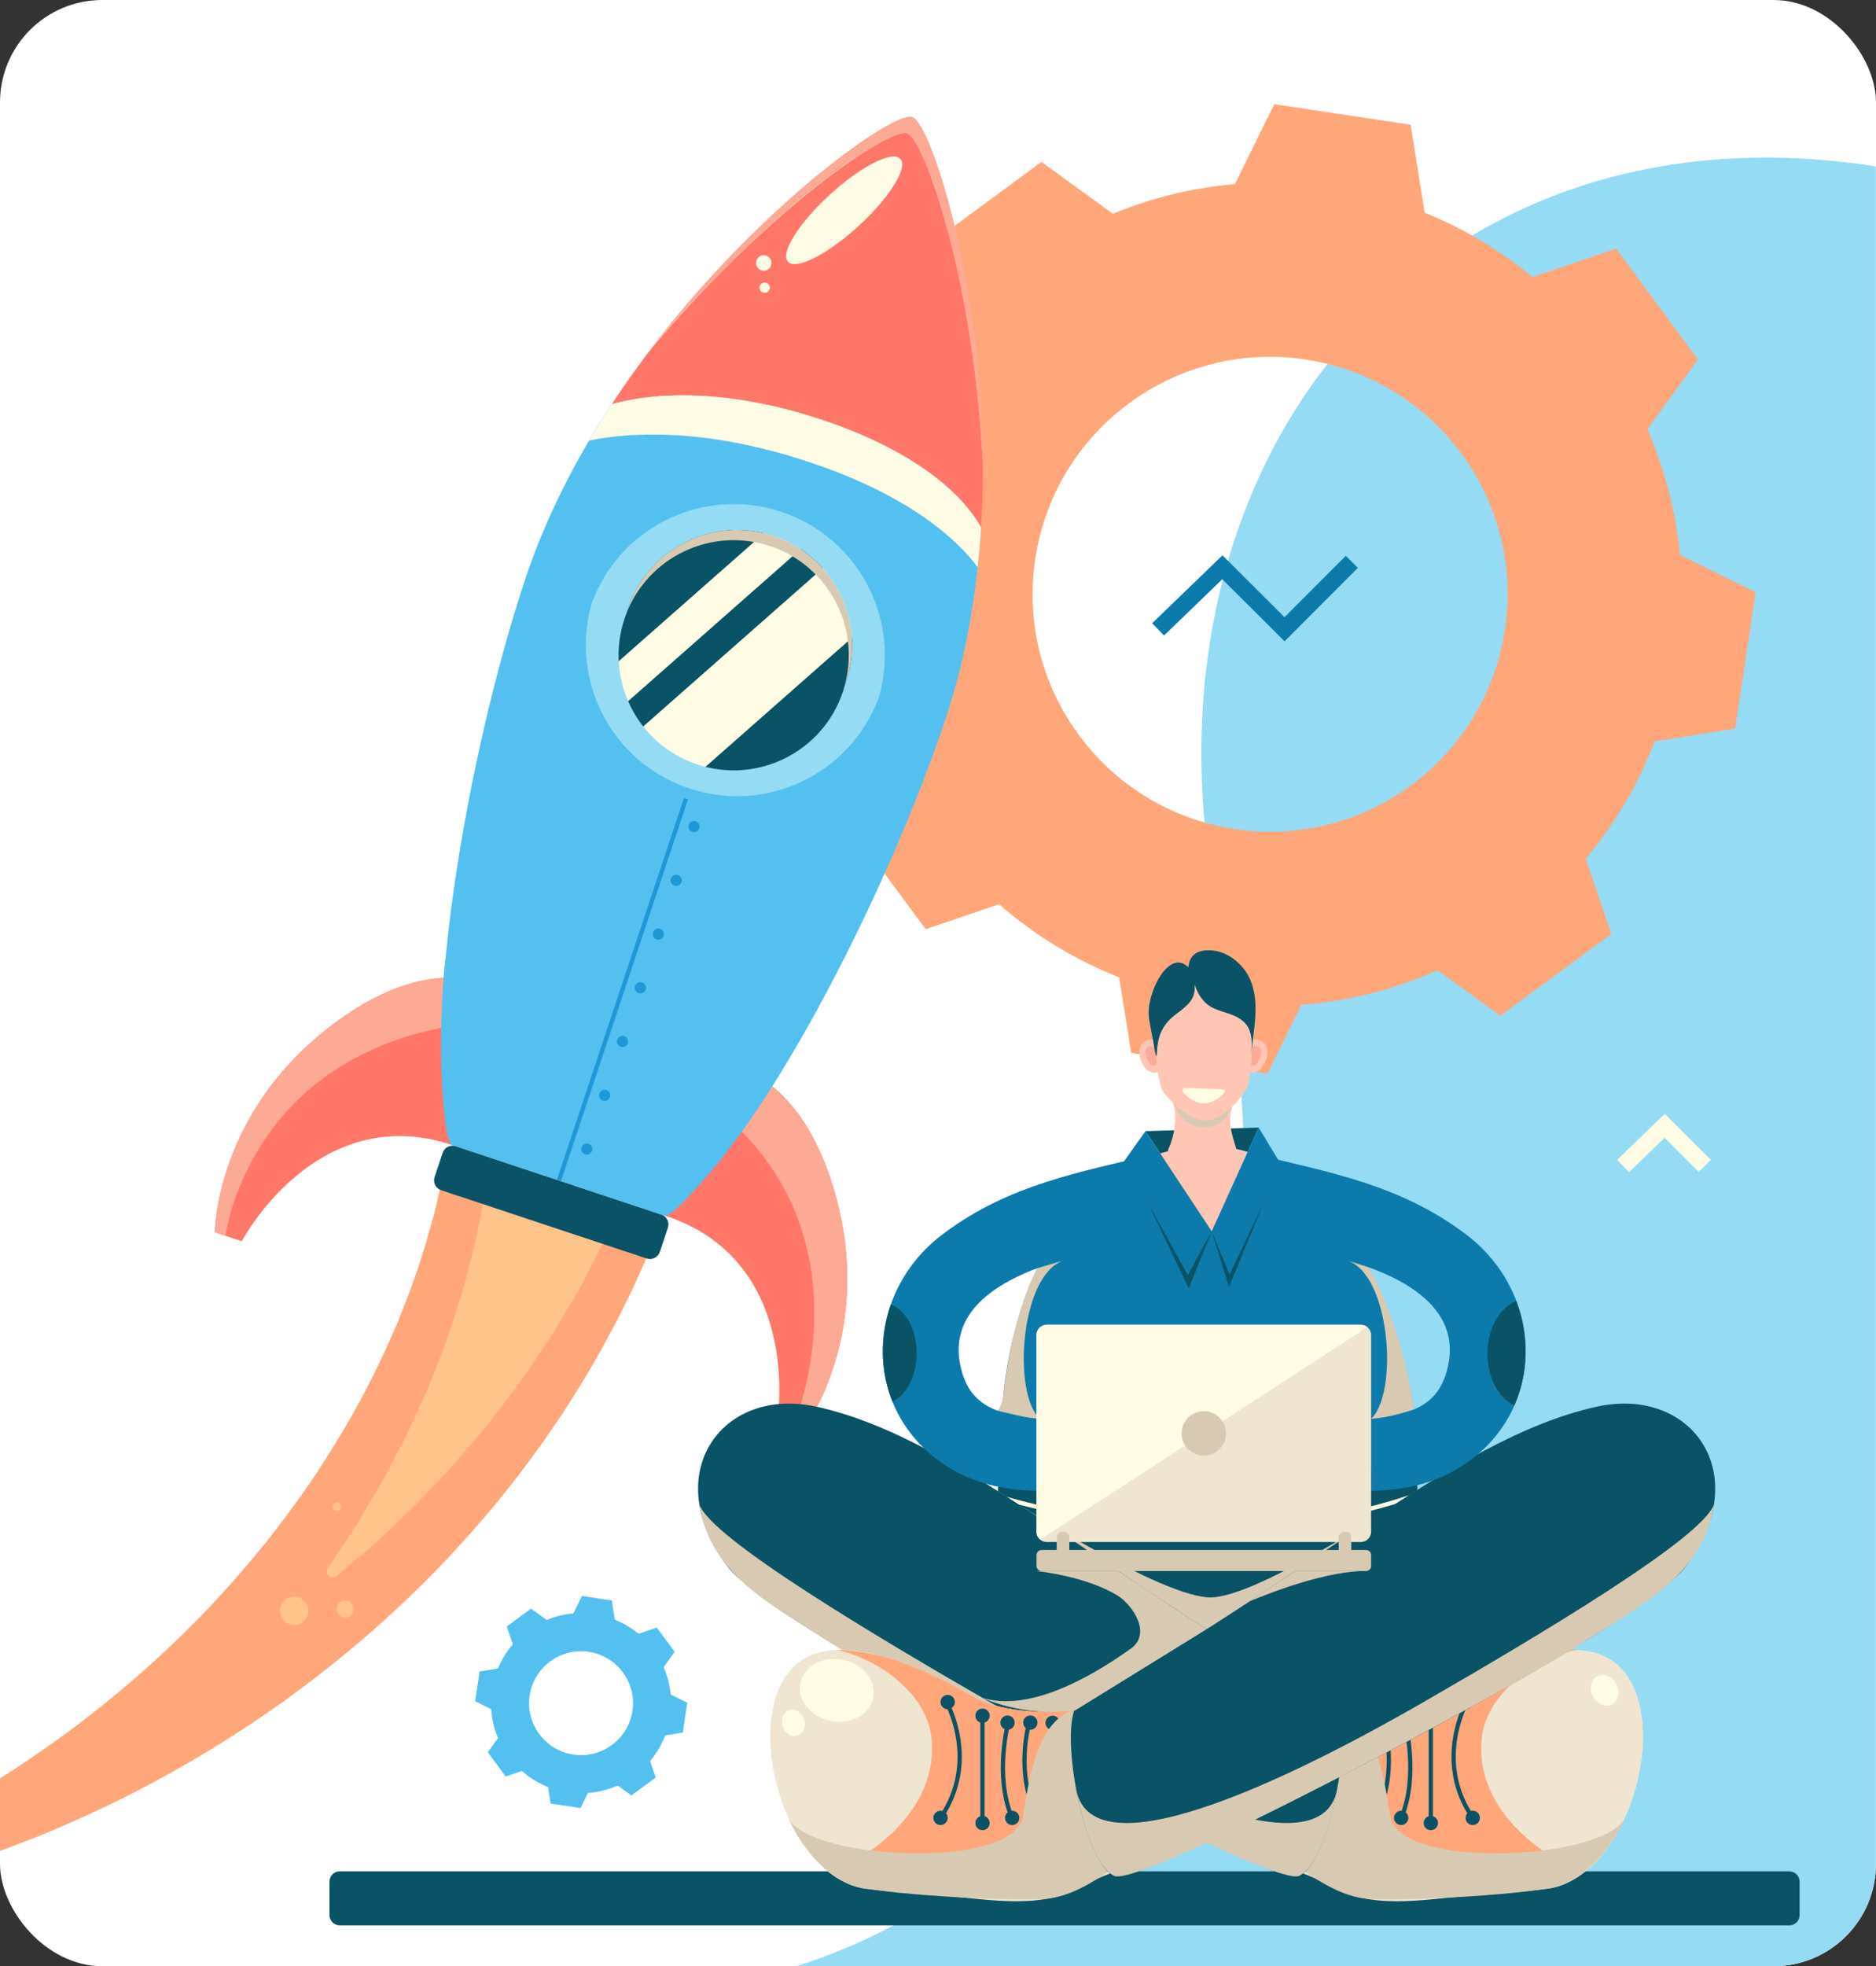 <svg width="440" height="461" viewBox="0 0 440 461" fill="none" xmlns="http://www.w3.org/2000/svg">
    <rect x="0" y="0" width="440" height="461" fill="#333333" stroke="none"/>
    <g clip-path="url(#clip0_106_3266)">
        <rect width="440" height="461" rx="24" fill="white"/>
        <mask id="mask0_106_3266" style="mask-type:luminance" maskUnits="userSpaceOnUse" x="121" y="-22" width="320" height="489">
            <path d="M440.62 466.392V-21.564H121.442V466.392" fill="white"/>
        </mask>
        <g mask="url(#mask0_106_3266)">
            <path d="M479.023 49.322C350.528 2.012 261.571 97.645 285.743 214.38C291.783 245.767 292.991 278.349 291.783 310.943C288.751 392.971 231.262 467.708 142.595 467.708C99.699 467.708 226.551 510.14 249.503 512.555C312.319 517.383 373.927 531.869 436.743 536.698C501.975 541.527 510.431 485.996 514.055 431.673C518.887 339.927 514.055 246.974 512.847 155.228V92.455" fill="#95DBF4"/>
        </g>
        <path d="M312.282 43.914C259.541 35.97 210.351 72.246 202.402 124.952C194.454 177.658 230.754 226.814 283.496 234.757C336.237 242.701 385.427 206.425 393.375 153.719C401.324 101.026 365.023 51.857 312.282 43.914ZM289.584 194.377C259.166 189.79 238.22 161.433 242.81 131.036C247.4 100.639 275.776 79.707 306.194 84.294C336.611 88.881 357.558 117.238 352.968 147.635C348.377 178.032 320.001 198.964 289.584 194.377Z" fill="#FFA77B"/>
        <path d="M336.551 65.015L282.867 56.927L298.873 24.43L330.849 29.246L336.551 65.015Z" fill="#FFA77B"/>
        <path d="M259.613 211.109L313.285 219.197L297.291 251.694L265.315 246.877L259.613 211.109Z" fill="#FFA77B"/>
        <path d="M273.602 59.233L229.921 91.44L218.228 57.156L244.26 37.962L273.602 59.233Z" fill="#FFA77B"/>
        <path d="M322.562 216.903L366.244 184.683L377.925 218.979L351.905 238.162L322.562 216.903Z" fill="#FFA77B"/>
        <path d="M224.992 99.625L216.887 153.26L184.367 137.277L189.187 105.311L224.992 99.625Z" fill="#FFA77B"/>
        <path d="M371.172 176.511L379.265 122.863L411.785 138.858L406.965 170.813L371.172 176.511Z" fill="#FFA77B"/>
        <path d="M219.194 162.531L251.424 206.183L217.116 217.856L197.909 191.854L219.194 162.531Z" fill="#FFA77B"/>
        <path d="M376.971 113.605L344.729 69.953L379.049 58.279L398.244 84.282L376.971 113.605Z" fill="#FFA77B"/>
        <path d="M139.43 378.448C127.893 376.71 117.13 384.653 115.391 396.182C113.651 407.711 121.588 418.467 133.136 420.205C144.672 421.943 155.436 414.012 157.175 402.471C158.915 390.943 150.978 380.187 139.43 378.448ZM134.465 411.368C127.809 410.366 123.23 404.161 124.233 397.51C125.236 390.858 131.445 386.283 138.101 387.285C144.757 388.287 149.335 394.492 148.333 401.143C147.33 407.795 141.121 412.37 134.465 411.368Z" fill="#54C0EF"/>
        <path d="M144.733 383.072L132.991 381.297L136.494 374.187L143.489 375.249L144.733 383.072Z" fill="#54C0EF"/>
        <path d="M127.905 415.038L139.647 416.801L136.144 423.911L129.15 422.861L127.905 415.038Z" fill="#54C0EF"/>
        <path d="M130.962 381.804L121.406 388.854L118.857 381.346L124.547 377.157L130.962 381.804Z" fill="#54C0EF"/>
        <path d="M141.677 416.293L151.232 409.256L153.793 416.752L148.091 420.953L141.677 416.293Z" fill="#54C0EF"/>
        <path d="M120.331 390.641L118.556 402.375L111.44 398.874L112.503 391.884L120.331 390.641Z" fill="#54C0EF"/>
        <path d="M152.307 407.457L154.082 395.723L161.198 399.224L160.147 406.214L152.307 407.457Z" fill="#54C0EF"/>
        <path d="M119.063 404.403L126.118 413.952L118.604 416.511L114.412 410.825L119.063 404.403Z" fill="#54C0EF"/>
        <path d="M153.576 393.695L146.533 384.146L154.035 381.599L158.239 387.285L153.576 393.695Z" fill="#54C0EF"/>
        <path d="M419.661 438.747H79.693C78.359 438.747 77.277 439.828 77.277 441.161V449.008C77.277 450.342 78.359 451.422 79.693 451.422H419.661C420.995 451.422 422.077 450.342 422.077 449.008V441.161C422.077 439.828 420.995 438.747 419.661 438.747Z" fill="#0A5265"/>
        <path d="M271.621 147.563L286.697 133.004L301.277 147.538L317.054 131.736" stroke="#0C7AAA" stroke-width="4" stroke-miterlimit="10"/>
        <path d="M380.691 273.375L390.44 263.959L399.85 273.351" stroke="#FEFCE4" stroke-width="4" stroke-miterlimit="10"/>
        <path d="M-53.525 442.586C-53.525 442.586 -52.594 442.248 -50.855 441.632C-49.127 440.993 -46.506 440.135 -43.377 438.856C-41.795 438.216 -40.055 437.576 -38.171 436.767C-36.286 435.959 -34.245 435.077 -32.07 434.148C-29.932 433.146 -27.649 432.084 -25.245 430.973C-22.878 429.778 -20.401 428.534 -17.804 427.231C-12.694 424.49 -7.21 421.472 -1.617 417.96C4.013 414.531 9.738 410.584 15.513 406.395C21.275 402.17 26.989 397.522 32.618 392.669C38.199 387.744 43.623 382.529 48.817 377.145C53.951 371.7 58.832 366.075 63.374 360.377C67.843 354.631 72.023 348.86 75.744 343.102C79.416 337.32 82.81 331.682 85.637 326.165C87.123 323.449 88.379 320.709 89.66 318.113C90.904 315.506 91.979 312.91 93.078 310.484C94.057 307.997 95.035 305.643 95.893 303.374C96.702 301.104 97.463 298.943 98.176 296.915C98.816 294.875 99.42 292.968 99.976 291.193C100.508 289.431 100.918 287.777 101.341 286.316C102.199 283.395 102.646 281.029 103.044 279.459C103.419 277.878 103.612 277.033 103.612 277.033L103.709 276.647C106.958 262.764 120.862 254.157 134.754 257.404C148.646 260.651 157.259 274.546 154.01 288.429C153.648 289.95 153.104 291.543 152.5 292.932C152.5 292.932 152.053 293.946 151.219 295.853C150.362 297.748 149.214 300.561 147.475 304.013C146.617 305.74 145.711 307.683 144.636 309.736C143.537 311.776 142.365 313.985 141.096 316.339C139.78 318.657 138.33 321.107 136.82 323.678C135.262 326.226 133.559 328.857 131.819 331.598C129.959 334.278 128.098 337.102 126.045 339.927C123.955 342.728 121.865 345.661 119.534 348.522C115.004 354.353 109.858 360.16 104.409 365.978C98.925 371.761 92.97 377.398 86.773 382.879C80.515 388.299 73.944 393.502 67.215 398.403C60.438 403.244 53.492 407.783 46.522 411.948C39.504 416.052 32.497 419.843 25.575 423.175C18.642 426.47 11.877 429.476 5.341 431.951C-1.158 434.522 -7.427 436.586 -13.201 438.421C-16.113 439.266 -18.891 440.075 -21.549 440.836C-24.218 441.524 -26.743 442.176 -29.123 442.779C-31.515 443.322 -33.749 443.817 -35.815 444.288C-37.881 444.747 -39.826 445.085 -41.541 445.435C-45.008 446.147 -47.666 446.497 -49.502 446.811C-51.326 447.101 -52.304 447.258 -52.304 447.258C-53.633 447.475 -54.877 446.57 -55.083 445.242C-55.276 444.071 -54.587 442.96 -53.5 442.574L-53.525 442.586Z" fill="#FFA77B"/>
        <path d="M76.915 367.608C76.915 367.608 77.773 366.316 79.271 364.059C80.019 362.936 80.938 361.56 81.977 359.991C82.496 359.206 83.052 358.373 83.644 357.492C84.199 356.598 84.743 355.645 85.323 354.667C86.47 352.711 87.727 350.599 89.043 348.353C89.72 347.255 90.348 346.084 90.976 344.853C91.604 343.645 92.257 342.402 92.909 341.146C94.213 338.623 95.627 336.088 96.799 333.348C98.019 330.668 99.263 327.94 100.495 325.212C101.582 322.435 102.657 319.659 103.72 316.93C104.844 314.25 105.653 311.474 106.523 308.854C106.946 307.538 107.369 306.259 107.779 304.991C107.985 304.364 108.19 303.748 108.383 303.132C108.565 302.517 108.71 301.889 108.879 301.273C109.519 298.847 110.111 296.553 110.666 294.429C110.932 293.366 111.222 292.376 111.44 291.411C111.633 290.433 111.814 289.515 111.983 288.646C112.321 286.92 112.623 285.411 112.877 284.167C113.372 281.705 113.65 280.292 113.65 280.292L113.771 279.701C115.414 271.432 123.471 266.06 131.746 267.701C140.021 269.355 145.396 277.395 143.754 285.664C143.476 287.053 142.98 288.417 142.376 289.624C142.376 289.624 141.615 291.097 140.299 293.692C139.634 294.984 138.837 296.541 137.919 298.328C137.46 299.221 136.977 300.163 136.457 301.165C135.914 302.154 135.298 303.169 134.669 304.231C133.413 306.343 132.06 308.637 130.635 311.063C130.272 311.667 129.922 312.283 129.535 312.886C129.137 313.49 128.726 314.094 128.315 314.709C127.494 315.928 126.66 317.172 125.803 318.439C124.087 320.962 122.408 323.594 120.427 326.093C118.506 328.616 116.562 331.175 114.617 333.734C112.539 336.173 110.473 338.611 108.432 341.026C106.451 343.452 104.276 345.649 102.235 347.822C101.208 348.897 100.205 349.959 99.227 350.997C98.26 352.035 97.294 353.037 96.279 353.979C94.31 355.862 92.438 357.637 90.71 359.278C89.853 360.087 89.043 360.884 88.246 361.596C87.437 362.284 86.676 362.936 85.963 363.552C84.525 364.783 83.281 365.845 82.242 366.727C80.177 368.489 79.005 369.491 79.005 369.491C78.401 370.01 77.495 369.938 76.987 369.334C76.565 368.839 76.54 368.127 76.879 367.608H76.915Z" fill="#FFC48A"/>
        <path d="M50.399 288.924L56.705 291.012C56.705 291.012 74.124 257.839 106.124 268.474C138.112 279.097 122.275 234.878 122.275 234.878C122.275 234.878 106.282 219.173 78.365 239.96C50.448 260.748 50.399 288.924 50.399 288.924Z" fill="#FF7769"/>
        <path d="M108.009 240.214L106.632 229.216C99.444 229.011 89.937 231.353 78.365 239.96C50.448 260.748 50.399 288.924 50.399 288.924L52.888 289.744C52.888 289.744 58.143 247.505 108.009 240.214Z" fill="#FCA995"/>
        <path d="M188.655 334.857L182.349 332.757C182.349 332.757 188.269 295.768 156.281 285.133C124.293 274.498 163.468 248.555 163.468 248.555C163.468 248.555 185.684 245.55 195.589 278.892C205.495 312.247 188.643 334.845 188.643 334.845L188.655 334.857Z" fill="#FF7769"/>
        <path d="M170.318 261.834L179.402 253.396C185.273 257.525 191.494 265.094 195.601 278.916C205.507 312.27 188.655 334.869 188.655 334.869L186.167 334.036C186.167 334.036 204.299 291.76 170.306 261.834H170.318Z" fill="#FCA995"/>
        <path d="M154.746 293.535C154.324 294.791 152.946 295.479 151.69 295.068L103.455 279.049C102.198 278.626 101.51 277.25 101.921 275.995L103.829 270.273C104.252 269.017 105.617 268.329 106.885 268.74L155.121 284.771C156.377 285.193 157.066 286.558 156.655 287.825L154.746 293.547V293.535Z" fill="#0A5265"/>
        <path d="M230.101 123.672C227.866 119.495 219.326 107.255 192.689 98.406C166.319 89.642 149.093 93.13 143.463 94.784C135.249 107.291 128.085 121.077 123.217 135.708C109.241 177.706 98.127 243.799 106.112 268.474L155.954 285.037C177.13 270.055 207.838 210.457 221.802 168.459C226.658 153.864 229.171 138.569 230.101 123.672Z" fill="#54C0EF"/>
        <path d="M200.771 34.196C201.338 33.786 201.894 33.399 202.438 33.037C201.894 33.411 201.338 33.798 200.771 34.196Z" fill="#54C0EF"/>
        <path d="M211.208 27.967C211.462 27.87 211.691 27.774 211.909 27.701C211.691 27.774 211.45 27.87 211.208 27.967Z" fill="#54C0EF"/>
        <path d="M213.563 27.351C213.733 27.351 213.878 27.363 213.999 27.412C213.878 27.375 213.733 27.363 213.563 27.351Z" fill="#54C0EF"/>
        <path d="M212.936 27.423C213.117 27.387 213.274 27.375 213.419 27.363C213.274 27.363 213.105 27.387 212.936 27.423Z" fill="#54C0EF"/>
        <path d="M210 28.498C210.35 28.329 210.689 28.184 211.003 28.051C210.689 28.184 210.362 28.329 210 28.498Z" fill="#54C0EF"/>
        <path d="M202.534 32.976C203.102 32.59 203.658 32.216 204.201 31.866C203.67 32.216 203.114 32.59 202.534 32.976Z" fill="#54C0EF"/>
        <path d="M208.864 29.077C209.215 28.896 209.553 28.715 209.879 28.558C209.553 28.715 209.215 28.884 208.864 29.077Z" fill="#54C0EF"/>
        <path d="M205.953 30.755C206.907 30.176 207.789 29.657 208.599 29.222C207.789 29.657 206.907 30.164 205.953 30.755Z" fill="#54C0EF"/>
        <path d="M212.102 27.641C212.355 27.556 212.609 27.496 212.826 27.448C212.609 27.496 212.367 27.556 212.102 27.641Z" fill="#54C0EF"/>
        <path d="M222.044 45.785C222.515 47.426 222.974 49.165 223.433 50.988C222.974 49.165 222.515 47.438 222.044 45.785Z" fill="#54C0EF"/>
        <path d="M230.524 109.246C230.476 86.757 227.19 66.041 223.445 51.072C227.19 66.029 230.464 86.745 230.524 109.21C230.524 109.222 230.524 109.234 230.524 109.259V109.246Z" fill="#54C0EF"/>
        <path d="M220.618 41.041C221.077 42.465 221.536 43.998 221.995 45.616C221.536 43.998 221.077 42.477 220.618 41.041Z" fill="#54C0EF"/>
        <path d="M196.663 37.226C184.185 46.751 167.104 62.673 151.919 82.821C151.943 82.797 151.967 82.773 151.979 82.737C167.152 62.637 184.209 46.739 196.663 37.226Z" fill="#54C0EF"/>
        <path d="M219.941 38.976C220.147 39.58 220.352 40.207 220.57 40.859C220.364 40.219 220.159 39.592 219.941 38.976Z" fill="#54C0EF"/>
        <path d="M216.644 30.852C216.801 31.166 216.97 31.492 217.139 31.842C216.97 31.492 216.813 31.154 216.644 30.852Z" fill="#54C0EF"/>
        <path d="M216.027 29.741C216.196 30.031 216.378 30.357 216.559 30.695C216.378 30.345 216.209 30.031 216.027 29.741Z" fill="#54C0EF"/>
        <path d="M214.929 28.148C215.074 28.317 215.231 28.522 215.388 28.739C215.231 28.51 215.074 28.317 214.929 28.148Z" fill="#54C0EF"/>
        <path d="M218.577 35.246C218.77 35.741 218.964 36.26 219.169 36.791C218.964 36.248 218.77 35.741 218.577 35.246Z" fill="#54C0EF"/>
        <path d="M217.26 32.132C217.646 32.965 218.045 33.906 218.456 34.944C218.045 33.906 217.646 32.977 217.26 32.132Z" fill="#54C0EF"/>
        <path d="M219.205 36.9C219.423 37.504 219.652 38.119 219.869 38.771C219.64 38.119 219.423 37.491 219.205 36.9Z" fill="#54C0EF"/>
        <path d="M214.494 27.713C214.615 27.81 214.724 27.919 214.857 28.052C214.736 27.919 214.615 27.798 214.494 27.713Z" fill="#54C0EF"/>
        <path d="M230.101 123.672C230.403 118.807 230.536 113.991 230.524 109.259C230.524 109.246 230.524 109.234 230.524 109.21C228.555 66.79 216.982 32.639 212.718 31.226C208.478 29.814 178.906 50.119 151.968 82.737C151.944 82.761 151.919 82.785 151.907 82.821C149.02 86.66 146.182 90.656 143.476 94.784C149.093 93.131 166.319 89.642 192.702 98.406C219.338 107.255 227.879 119.483 230.113 123.672H230.101Z" fill="#FF7769"/>
        <path d="M212.718 31.226C216.97 32.639 228.543 66.778 230.524 109.21C230.464 86.745 227.19 66.029 223.445 51.072C223.445 51.048 223.445 51.012 223.421 50.988C222.962 49.165 222.503 47.439 222.032 45.785C222.02 45.724 221.996 45.664 221.984 45.604C221.525 43.986 221.066 42.465 220.607 41.029C220.582 40.968 220.57 40.908 220.546 40.835C220.341 40.183 220.135 39.568 219.918 38.952C219.894 38.88 219.87 38.819 219.846 38.747C219.628 38.095 219.399 37.479 219.181 36.876C219.169 36.84 219.157 36.803 219.145 36.767C218.939 36.224 218.746 35.717 218.553 35.222C218.517 35.125 218.468 35.017 218.432 34.92C218.021 33.882 217.623 32.952 217.236 32.107C217.188 32.011 217.152 31.914 217.103 31.818C216.934 31.468 216.777 31.13 216.608 30.828C216.584 30.779 216.56 30.719 216.524 30.671C216.342 30.321 216.173 30.007 215.992 29.717C215.956 29.645 215.907 29.584 215.871 29.524C215.738 29.295 215.605 29.089 215.473 28.896C215.436 28.836 215.4 28.776 215.352 28.727C215.195 28.498 215.038 28.305 214.893 28.136C214.869 28.099 214.844 28.087 214.808 28.051C214.687 27.918 214.567 27.798 214.446 27.713C214.41 27.689 214.373 27.653 214.337 27.629C214.204 27.532 214.071 27.448 213.95 27.411C213.83 27.375 213.685 27.363 213.516 27.351C213.467 27.351 213.419 27.351 213.371 27.351C213.226 27.351 213.069 27.375 212.887 27.411C212.851 27.411 212.815 27.411 212.767 27.436C212.549 27.484 212.308 27.544 212.042 27.629C211.981 27.653 211.921 27.677 211.849 27.689C211.631 27.762 211.389 27.858 211.148 27.955C211.075 27.979 211.003 28.015 210.93 28.039C210.616 28.172 210.29 28.317 209.928 28.486C209.892 28.51 209.843 28.522 209.807 28.546C209.481 28.703 209.143 28.872 208.792 29.065C208.708 29.114 208.611 29.162 208.527 29.21C207.717 29.645 206.835 30.152 205.881 30.743C205.796 30.791 205.712 30.852 205.627 30.9C205.18 31.178 204.721 31.468 204.25 31.769C204.202 31.794 204.166 31.83 204.117 31.854C203.586 32.204 203.03 32.578 202.45 32.965C202.426 32.989 202.39 33.001 202.366 33.025C201.822 33.399 201.266 33.785 200.699 34.184C200.638 34.22 200.59 34.256 200.53 34.304C199.309 35.174 198.029 36.115 196.7 37.129C196.664 37.166 196.616 37.19 196.579 37.226C184.125 46.738 167.068 62.637 151.896 82.737C178.834 50.106 208.406 29.814 212.646 31.226H212.718Z" fill="#FCA995"/>
        <path d="M229.304 132.956C229.642 129.853 229.92 126.751 230.101 123.672C227.866 119.495 219.326 107.255 192.69 98.406C166.319 89.642 149.093 93.13 143.464 94.784C141.639 97.561 139.888 100.398 138.185 103.295C146.858 101.496 164.579 99.963 189.682 108.305C213.709 116.284 224.629 126.726 229.292 132.956H229.304Z" fill="#FEFCE4"/>
        <g style="mix-blend-mode:multiply">
            <path d="M160.883 187.255C179.462 193.435 199.539 183.38 205.712 164.813C211.885 146.247 201.835 126.183 183.256 120.015C164.676 113.846 144.6 123.89 138.427 142.456C132.242 161.023 142.304 181.086 160.883 187.255ZM180.586 128.018C194.732 132.726 202.39 147.997 197.691 162.133C192.992 176.281 177.699 183.923 163.553 179.227C149.395 174.531 141.749 159.248 146.448 145.112C151.159 130.976 166.44 123.322 180.586 128.018Z" fill="#54C0EF"/>
        </g>
        <path d="M142.714 143.12C147.981 127.282 165.099 118.723 180.948 123.986C196.797 129.25 205.361 146.355 200.094 162.194C194.828 178.032 177.71 186.591 161.873 181.327C146.024 176.064 137.46 158.958 142.727 143.132L142.714 143.12Z" fill="#0A5265"/>
        <g style="mix-blend-mode:multiply">
            <path d="M104.639 223.567C104.639 223.567 103.226 267.508 129.246 276.152C129.246 276.152 111.766 270.345 106.125 268.474C103.226 267.508 102.779 236.592 104.639 223.567Z" fill="#54C0EF"/>
        </g>
        <g style="mix-blend-mode:multiply">
            <path d="M183.896 249.907C183.896 249.907 158.697 285.942 132.677 277.298C132.677 277.298 150.156 283.105 155.798 284.988C158.697 285.954 177.59 261.46 183.896 249.919V249.907Z" fill="#54C0EF"/>
        </g>
        <path d="M180.936 123.986C180.792 123.938 180.647 123.902 180.502 123.854L141.652 158.077C142.208 161.119 143.235 164.029 144.66 166.745L188.74 127.91C186.397 126.268 183.787 124.94 180.936 123.986Z" fill="#FEFCE4"/>
        <path d="M193.862 132.437L148.514 172.394C151.956 176.39 156.499 179.541 161.862 181.327C162.321 181.484 162.78 181.617 163.239 181.75L201.291 148.226C200.409 142.347 197.812 136.855 193.85 132.449L193.862 132.437Z" fill="#FEFCE4"/>
        <g style="mix-blend-mode:multiply">
            <path d="M180.585 128.018C194.332 132.594 201.955 147.14 198.053 160.938C198.198 160.552 198.343 160.154 198.476 159.755C203.187 145.619 195.516 130.336 181.371 125.64C167.225 120.932 151.932 128.586 147.233 142.734C147.1 143.132 146.979 143.531 146.87 143.941C152.016 130.566 166.838 123.467 180.585 128.031V128.018Z" fill="#D8CAB2"/>
        </g>
        <path d="M161.68 184.864C179.861 190.9 199.467 181.412 206.086 163.606C211.45 145.378 201.436 126.051 183.255 120.003C165.075 113.967 145.469 123.455 138.849 141.261C133.486 159.49 143.488 178.817 161.68 184.864ZM147.245 142.734C151.956 128.598 167.237 120.944 181.383 125.64C195.528 130.336 203.187 145.619 198.488 159.755C198.355 160.153 198.21 160.552 198.065 160.938C197.957 161.336 197.836 161.735 197.703 162.145C193.004 176.294 177.71 183.935 163.565 179.239C149.407 174.543 141.76 159.26 146.46 145.124C146.592 144.726 146.737 144.327 146.882 143.941C146.991 143.543 147.112 143.144 147.245 142.734Z" fill="#95DBF4"/>
        <path d="M160.883 187.255L131.094 276.767" stroke="#1F98D7" stroke-miterlimit="10"/>
        <path d="M164.024 194.208C163.795 194.896 163.058 195.258 162.369 195.041C161.681 194.812 161.318 194.075 161.536 193.387C161.765 192.699 162.502 192.337 163.191 192.554C163.879 192.783 164.254 193.52 164.024 194.208Z" fill="#1F98D7"/>
        <path d="M159.832 206.811C159.602 207.499 158.865 207.873 158.177 207.644C157.488 207.415 157.126 206.678 157.343 205.99C157.573 205.302 158.31 204.94 158.998 205.157C159.687 205.386 160.061 206.123 159.832 206.811Z" fill="#1F98D7"/>
        <path d="M155.64 219.414C155.41 220.102 154.674 220.464 153.985 220.247C153.296 220.018 152.934 219.281 153.164 218.593C153.393 217.905 154.13 217.543 154.819 217.76C155.507 217.99 155.882 218.726 155.652 219.414H155.64Z" fill="#1F98D7"/>
        <path d="M151.449 232.005C151.219 232.693 150.482 233.055 149.794 232.838C149.105 232.609 148.731 231.872 148.96 231.184C149.19 230.496 149.927 230.122 150.615 230.351C151.304 230.581 151.666 231.317 151.449 232.005Z" fill="#1F98D7"/>
        <path d="M147.257 244.608C147.028 245.296 146.291 245.67 145.602 245.441C144.914 245.211 144.539 244.475 144.769 243.787C144.998 243.099 145.735 242.737 146.424 242.954C147.112 243.183 147.487 243.92 147.245 244.608H147.257Z" fill="#1F98D7"/>
        <path d="M143.065 257.211C142.835 257.899 142.098 258.261 141.41 258.044C140.721 257.815 140.359 257.078 140.588 256.39C140.818 255.702 141.555 255.34 142.243 255.569C142.932 255.799 143.294 256.535 143.065 257.223V257.211Z" fill="#1F98D7"/>
        <path d="M138.873 269.814C138.644 270.502 137.907 270.864 137.218 270.635C136.53 270.405 136.167 269.669 136.397 268.981C136.626 268.293 137.363 267.931 138.052 268.16C138.74 268.389 139.115 269.126 138.873 269.814Z" fill="#1F98D7"/>
        <path d="M72.337 377.555C72.41 379.39 70.972 380.935 69.136 381.008C67.3 381.08 65.754 379.644 65.681 377.809C65.609 375.974 67.046 374.429 68.882 374.356C70.719 374.284 72.265 375.72 72.337 377.555Z" fill="#FFC48A"/>
        <path d="M82.98 377.157C83.016 378.267 82.158 379.197 81.047 379.245C79.936 379.293 79.005 378.424 78.957 377.314C78.921 376.203 79.779 375.274 80.89 375.225C82.001 375.189 82.931 376.046 82.98 377.157Z" fill="#FFC48A"/>
        <path d="M80.056 353.218C80.08 353.773 79.645 354.244 79.09 354.256C78.534 354.28 78.063 353.846 78.051 353.291C78.027 352.735 78.462 352.264 79.017 352.252C79.573 352.228 80.044 352.663 80.056 353.218Z" fill="#FFC48A"/>
        <g style="mix-blend-mode:soft-light">
            <path d="M211.173 37.262C213.033 39.29 208.648 46.34 201.364 53.004C194.079 59.667 186.674 63.41 184.814 61.382C182.954 59.354 187.339 52.304 194.623 45.64C201.907 38.976 209.312 35.234 211.173 37.262Z" fill="#FEFCE4"/>
        </g>
        <g style="mix-blend-mode:soft-light">
            <path d="M180.948 61.587C180.985 62.589 180.2 63.422 179.209 63.47C178.206 63.506 177.373 62.734 177.324 61.732C177.288 60.73 178.061 59.897 179.064 59.848C180.067 59.812 180.9 60.585 180.948 61.587Z" fill="#FEFCE4"/>
        </g>
        <g style="mix-blend-mode:soft-light">
            <path d="M180.561 67.405C180.586 68.069 180.066 68.637 179.402 68.661C178.737 68.685 178.17 68.166 178.145 67.502C178.121 66.838 178.641 66.271 179.305 66.246C179.969 66.222 180.537 66.741 180.561 67.405Z" fill="#FEFCE4"/>
        </g>
        <path d="M268.661 265.203L295.213 264.37L292.096 271.251L272.962 271.709L268.661 265.203Z" fill="#0A5265"/>
        <path d="M332.395 341.545C337.227 335.883 332.081 333.952 331.477 329.799C327.188 300.694 308.005 262.341 275.389 269.585C249.333 275.162 237.543 303.18 235.235 328.036C234.933 331.284 227.879 338.092 234.088 341.545L238.147 347.544L287.276 355.596L326.403 347.955L332.407 341.545H332.395Z" fill="#0C7AAA"/>
        <path d="M332.395 341.545C332.395 341.545 319.675 346.965 286.261 346.965C252.848 346.965 234.088 341.545 234.088 341.545V383.241H332.407V341.545H332.395Z" fill="#0A5265"/>
        <g style="mix-blend-mode:multiply">
            <path d="M234.076 349.621C234.076 349.621 269.954 373.499 283.242 374.513C294.682 375.382 332.407 349.343 332.407 349.343L335.597 368.682L289.101 396.327L234.088 367.077V349.633L234.076 349.621Z" fill="#D8CAB2"/>
        </g>
        <path d="M234.076 350.828C234.076 350.828 283.725 367.427 332.709 350.345" stroke="#FEFCE4" stroke-linecap="round" stroke-linejoin="round"/>
        <path d="M307.812 399.924C304.587 399.224 311.038 400.624 307.812 399.924C318.286 402.399 330.921 401.602 337.227 398.041C343.364 394.576 366.231 381.563 377.888 389.18C393.17 399.164 383.397 439.278 363.368 442.791C357.328 443.492 353.704 443.878 347.266 444.228C335.995 444.94 322.707 448.115 312.632 442.465C305.783 438.578 297.291 436.852 289.076 431.709" fill="#EFE5D0"/>
        <path d="M309.938 432.506C309.938 432.506 320.025 430.418 322.972 441.089C322.972 441.089 357.328 442.381 365.385 436.104C365.385 436.104 346.081 426.205 347.471 408.097C348.316 397.063 360.022 388.963 369.77 386.814C369.77 386.814 364.588 386.814 358.246 388.565C350.02 390.834 340.657 396.097 337.239 398.029C330.921 401.59 318.285 402.375 307.824 399.912C306.217 399.562 307.015 399.731 307.824 399.912L302.714 408.592L300.516 420.615L309.95 432.482L309.938 432.506Z" fill="#FFA77B"/>
        <path d="M344.04 399.055C344.04 399.055 336.2 412.781 345.417 426.217" stroke="#0A5265" stroke-linecap="round" stroke-linejoin="round"/>
        <path d="M335.584 402.266V427.424" stroke="#0A5265" stroke-linecap="round" stroke-linejoin="round"/>
        <path d="M329.545 403.884C329.545 403.884 332.867 416.366 328.639 426.217" stroke="#0A5265" stroke-linecap="round" stroke-linejoin="round"/>
        <path d="M324.616 403.884C324.616 403.884 328.143 415.557 322.707 426.024" stroke="#0A5265" stroke-linecap="round" stroke-linejoin="round"/>
        <path d="M319.071 403.884C319.071 403.884 322.489 416.559 317.464 425.408" stroke="#0A5265" stroke-linecap="round" stroke-linejoin="round"/>
        <path d="M347.096 426.217C347.096 427.146 346.348 427.895 345.417 427.895C344.487 427.895 343.738 427.146 343.738 426.217C343.738 425.287 344.487 424.539 345.417 424.539C346.348 424.539 347.096 425.287 347.096 426.217Z" fill="#0A5265"/>
        <path d="M345.418 399.055C345.418 399.985 344.669 400.733 343.739 400.733C342.809 400.733 342.06 399.985 342.06 399.055C342.06 398.126 342.809 397.377 343.739 397.377C344.669 397.377 345.418 398.126 345.418 399.055Z" fill="#0A5265"/>
        <path d="M337.264 402.266C337.264 403.196 336.515 403.944 335.584 403.944C334.654 403.944 333.905 403.196 333.905 402.266C333.905 401.337 334.654 400.588 335.584 400.588C336.515 400.588 337.264 401.337 337.264 402.266Z" fill="#0A5265"/>
        <path d="M337.264 427.424C337.264 428.353 336.515 429.102 335.584 429.102C334.654 429.102 333.905 428.353 333.905 427.424C333.905 426.494 334.654 425.746 335.584 425.746C336.515 425.746 337.264 426.494 337.264 427.424Z" fill="#0A5265"/>
        <path d="M330.317 426.217C330.317 427.146 329.568 427.895 328.638 427.895C327.708 427.895 326.959 427.146 326.959 426.217C326.959 425.287 327.708 424.539 328.638 424.539C329.568 424.539 330.317 425.287 330.317 426.217Z" fill="#0A5265"/>
        <path d="M324.374 426.011C324.374 426.941 323.625 427.689 322.695 427.689C321.765 427.689 321.016 426.941 321.016 426.011C321.016 425.082 321.765 424.333 322.695 424.333C323.625 424.333 324.374 425.082 324.374 426.011Z" fill="#0A5265"/>
        <path d="M326.054 403.884C326.054 404.813 325.305 405.562 324.374 405.562C323.444 405.562 322.695 404.813 322.695 403.884C322.695 402.954 323.444 402.206 324.374 402.206C325.305 402.206 326.054 402.954 326.054 403.884Z" fill="#0A5265"/>
        <path d="M320.81 403.944C320.81 404.874 320.061 405.622 319.131 405.622C318.201 405.622 317.452 404.874 317.452 403.944C317.452 403.015 318.201 402.266 319.131 402.266C320.061 402.266 320.81 403.015 320.81 403.944Z" fill="#0A5265"/>
        <path d="M319.143 425.408C319.143 426.338 318.394 427.086 317.464 427.086C316.534 427.086 315.785 426.338 315.785 425.408C315.785 424.478 316.534 423.73 317.464 423.73C318.394 423.73 319.143 424.478 319.143 425.408Z" fill="#0A5265"/>
        <path d="M331.381 403.884C331.381 404.813 330.632 405.562 329.702 405.562C328.771 405.562 328.022 404.813 328.022 403.884C328.022 402.954 328.771 402.206 329.702 402.206C330.632 402.206 331.381 402.954 331.381 403.884Z" fill="#0A5265"/>
        <g style="mix-blend-mode:multiply">
            <path d="M314.552 401.047C322.694 403.884 324.675 416.873 326.041 425.746C328.034 438.687 376.511 436.08 381.101 426.217C381.101 426.217 376.813 437.214 366.847 441.778C361.737 444.119 327.575 445.954 320.194 445.133C312.813 444.313 305.976 438.482 302.545 436.671L314.54 401.047H314.552Z" fill="#D8CAB2"/>
        </g>
        <path d="M312.632 399.164C262.464 373.089 226.103 337.356 191.47 329.799C169.146 324.934 154.42 345.71 170.535 367.149C182.434 382.988 290.127 437.456 303.017 440.027C311.412 441.693 318.672 402.29 312.632 399.152V399.164Z" fill="#0A5265"/>
        <g style="mix-blend-mode:multiply">
            <path d="M164.024 352.675C166.525 360.582 205.93 383.953 232.107 399.043C258.285 414.133 309.782 440.823 313.635 419.432C313.635 419.432 310.76 436.695 304.756 439.797C298.753 442.9 209.928 394.987 196 385.897C182.072 376.807 166.561 369.793 164.037 352.663L164.024 352.675Z" fill="#D8CAB2"/>
        </g>
        <path d="M258.212 399.924C254.987 400.624 261.437 399.224 258.212 399.924C247.739 402.399 235.103 401.602 228.797 398.041C222.661 394.576 199.793 381.563 188.136 389.18C172.855 399.164 182.628 439.278 202.656 442.791C208.696 443.491 212.32 443.878 218.759 444.228C230.029 444.94 243.317 448.115 253.392 442.465C260.242 438.578 268.734 436.852 276.948 431.709" fill="#EFE5D0"/>
        <path d="M256.074 432.506C256.074 432.506 245.988 430.417 243.04 441.089C243.04 441.089 208.685 442.381 200.627 436.103C200.627 436.103 219.931 426.204 218.542 408.097C217.696 397.063 205.991 388.963 196.242 386.814C196.242 386.814 201.425 386.814 207.767 388.564C215.993 390.834 225.355 396.097 228.774 398.029C235.091 401.59 247.727 402.375 258.188 399.912C258.998 399.731 259.795 399.562 258.188 399.912L263.298 408.592L265.497 420.615L256.062 432.482L256.074 432.506Z" fill="#FFA77B"/>
        <path d="M221.972 399.055C221.972 399.055 229.812 412.78 220.595 426.216" stroke="#0A5265" stroke-linecap="round" stroke-linejoin="round"/>
        <path d="M230.428 402.266V427.424" stroke="#0A5265" stroke-linecap="round" stroke-linejoin="round"/>
        <path d="M236.468 403.884C236.468 403.884 233.146 416.366 237.374 426.216" stroke="#0A5265" stroke-linecap="round" stroke-linejoin="round"/>
        <path d="M241.408 403.884C241.408 403.884 237.881 415.557 243.317 426.024" stroke="#0A5265" stroke-linecap="round" stroke-linejoin="round"/>
        <path d="M246.941 403.884C246.941 403.884 243.523 416.559 248.548 425.408" stroke="#0A5265" stroke-linecap="round" stroke-linejoin="round"/>
        <path d="M218.916 426.217C218.916 427.146 219.665 427.895 220.595 427.895C221.525 427.895 222.274 427.146 222.274 426.217C222.274 425.287 221.525 424.539 220.595 424.539C219.665 424.539 218.916 425.287 218.916 426.217Z" fill="#0A5265"/>
        <path d="M220.595 399.055C220.595 399.984 221.344 400.733 222.274 400.733C223.204 400.733 223.953 399.984 223.953 399.055C223.953 398.125 223.204 397.377 222.274 397.377C221.344 397.377 220.595 398.125 220.595 399.055Z" fill="#0A5265"/>
        <path d="M228.761 402.266C228.761 403.195 229.51 403.944 230.44 403.944C231.37 403.944 232.119 403.195 232.119 402.266C232.119 401.336 231.37 400.588 230.44 400.588C229.51 400.588 228.761 401.336 228.761 402.266Z" fill="#0A5265"/>
        <path d="M228.761 427.424C228.761 428.353 229.51 429.102 230.44 429.102C231.37 429.102 232.119 428.353 232.119 427.424C232.119 426.494 231.37 425.746 230.44 425.746C229.51 425.746 228.761 426.494 228.761 427.424Z" fill="#0A5265"/>
        <path d="M235.707 426.217C235.707 427.146 236.456 427.895 237.386 427.895C238.316 427.895 239.065 427.146 239.065 426.217C239.065 425.287 238.316 424.539 237.386 424.539C236.456 424.539 235.707 425.287 235.707 426.217Z" fill="#0A5265"/>
        <path d="M241.639 426.011C241.639 426.941 242.388 427.689 243.318 427.689C244.248 427.689 244.997 426.941 244.997 426.011C244.997 425.082 244.248 424.333 243.318 424.333C242.388 424.333 241.639 425.082 241.639 426.011Z" fill="#0A5265"/>
        <path d="M239.972 403.884C239.972 404.813 240.721 405.562 241.651 405.562C242.581 405.562 243.33 404.813 243.33 403.884C243.33 402.954 242.581 402.206 241.651 402.206C240.721 402.206 239.972 402.954 239.972 403.884Z" fill="#0A5265"/>
        <path d="M245.202 403.944C245.202 404.873 245.951 405.622 246.881 405.622C247.811 405.622 248.56 404.873 248.56 403.944C248.56 403.014 247.811 402.266 246.881 402.266C245.951 402.266 245.202 403.014 245.202 403.944Z" fill="#0A5265"/>
        <path d="M246.881 425.407C246.881 426.337 247.63 427.085 248.56 427.085C249.49 427.085 250.239 426.337 250.239 425.407C250.239 424.478 249.49 423.729 248.56 423.729C247.63 423.729 246.881 424.478 246.881 425.407Z" fill="#0A5265"/>
        <path d="M234.632 403.884C234.632 404.813 235.381 405.562 236.311 405.562C237.241 405.562 237.99 404.813 237.99 403.884C237.99 402.954 237.241 402.206 236.311 402.206C235.381 402.206 234.632 402.954 234.632 403.884Z" fill="#0A5265"/>
        <g style="mix-blend-mode:multiply">
            <path d="M251.46 401.047C243.318 403.884 241.337 416.873 239.972 425.746C237.979 438.687 189.502 436.079 184.911 426.217C184.911 426.217 189.2 437.214 199.166 441.777C204.275 444.119 238.438 445.954 245.819 445.133C253.199 444.312 260.037 438.482 263.467 436.671L251.472 401.047H251.46Z" fill="#D8CAB2"/>
        </g>
        <path d="M253.38 399.164C303.549 373.088 339.909 337.356 374.543 329.799C396.867 324.934 411.592 345.709 395.477 367.149C383.579 382.987 275.885 437.455 262.996 440.027C254.6 441.693 247.34 402.29 253.38 399.151V399.164Z" fill="#0A5265"/>
        <g style="mix-blend-mode:multiply">
            <path d="M402 352.675C399.5 360.582 360.095 383.953 333.918 399.043C307.74 414.133 256.243 440.823 252.39 419.432C252.39 419.432 255.265 436.695 261.268 439.797C267.272 442.9 356.096 394.987 370.025 385.897C383.953 376.807 399.464 369.793 401.988 352.663L402 352.675Z" fill="#D8CAB2"/>
        </g>
        <path d="M316.703 354.8V345.082" stroke="#FEFCE4" stroke-linecap="round" stroke-linejoin="round"/>
        <path d="M249.913 354.8V344.611" stroke="#FEFCE4" stroke-linecap="round" stroke-linejoin="round"/>
        <path d="M289.898 346.917H274.568V358.433H289.898V346.917Z" fill="#0A5265" stroke="#FEFCE4" stroke-linecap="round" stroke-linejoin="round"/>
        <path d="M289.898 352.675H282.734" stroke="#FEFCE4" stroke-linecap="round" stroke-linejoin="round"/>
        <path d="M204.782 398.138C203.936 402.085 199.43 404.463 194.719 403.461C190.008 402.459 186.867 398.439 187.713 394.492C188.558 390.544 193.064 388.166 197.775 389.168C202.487 390.17 205.627 394.19 204.782 398.138Z" fill="#FEFCE4"/>
        <path d="M187.085 406.926C185.708 407.385 184.138 406.431 183.582 404.789C183.026 403.147 183.691 401.433 185.08 400.962C186.457 400.504 188.027 401.457 188.583 403.099C189.139 404.741 188.462 406.455 187.085 406.926Z" fill="#FEFCE4"/>
        <path d="M378.118 399.574C376.608 400.383 374.591 399.574 373.624 397.776C372.658 395.977 373.093 393.852 374.603 393.043C376.113 392.235 378.13 393.043 379.097 394.842C380.063 396.641 379.628 398.765 378.118 399.574Z" fill="#FEFCE4"/>
        <path d="M273.976 256.33C276.766 259.975 275.558 266.12 274.06 269.367C272.562 272.602 290.755 272.421 289.909 269.234C289.064 266.047 287.276 262.365 289.934 257.03" fill="#FFC6B6"/>
        <g style="mix-blend-mode:multiply">
            <path d="M275.063 258.092C275.063 258.092 276.815 264.37 282.336 264.37C287.856 264.37 289.39 258.406 289.39 258.406L275.063 258.092Z" fill="#D8CAB2"/>
        </g>
        <path d="M297.254 246.588C297.254 248.773 295.708 251.525 293.787 251.525C291.867 251.525 290.32 249.763 290.32 247.578C290.32 245.393 291.879 243.63 293.787 243.63C295.696 243.63 297.254 244.403 297.254 246.588Z" fill="#FFC6B6"/>
        <path d="M295.793 246.588C295.793 247.855 294.899 249.859 293.787 249.859C292.676 249.859 291.782 248.845 291.782 247.578C291.782 246.31 292.676 245.296 293.787 245.296C294.899 245.296 295.793 245.332 295.793 246.588Z" fill="#FCA995"/>
        <path d="M267.199 246.588C267.199 248.773 268.745 251.525 270.666 251.525C272.587 251.525 274.133 249.763 274.133 247.578C274.133 245.393 272.575 243.63 270.666 243.63C268.758 243.63 267.199 244.403 267.199 246.588Z" fill="#FFC6B6"/>
        <path d="M268.661 246.588C268.661 247.855 269.555 249.859 270.666 249.859C271.778 249.859 272.672 248.845 272.672 247.578C272.672 246.31 271.778 245.296 270.666 245.296C269.555 245.296 268.661 245.332 268.661 246.588Z" fill="#FCA995"/>
        <path d="M293.787 240.431C293.787 246.817 288.617 251.984 282.227 251.984C275.836 251.984 270.666 246.817 270.666 240.431C270.666 234.045 275.836 228.878 282.227 228.878C288.617 228.878 293.787 234.045 293.787 240.431Z" fill="#FFC6B6"/>
        <path d="M293.788 240.431C293.788 247.445 293.22 252.974 292.604 254.7C291.988 256.414 287.228 262.68 282.71 262.68C278.192 262.68 273.433 256.861 272.684 255.774C271.935 254.688 270.679 247.445 270.679 240.431" fill="#FFC6B6"/>
        <path d="M277.479 255.267C277.697 255.026 280.028 255.171 282.36 255.243C284.595 255.304 286.841 255.304 287.192 255.557C287.917 256.076 284.897 258.708 282.336 258.708C279.775 258.708 276.779 256.028 277.479 255.279V255.267Z" fill="#FEFCE4"/>
        <path d="M271.174 247.626C270.824 246.781 270.824 245.791 270.606 244.946C270.256 242.833 269.785 240.769 269.483 238.669C268.673 233.164 274.134 222.094 278.724 226.814C278.929 223.989 280.753 222.806 283.387 222.794C286.769 222.77 289.596 224.629 291.505 226.887C294.754 230.762 294.754 236.121 294.186 240.926C293.908 243.328 293.619 245.658 293.341 247.976C293.691 245.224 293.981 241.626 291.722 239.586C289.318 237.329 285.718 237.474 283.181 235.494C281.696 234.299 280.778 232.597 280.149 230.774C280.645 234.226 278.313 235.928 275.776 237.824C273.24 239.731 271.899 241.988 271.476 245.091C271.331 246.008 271.403 246.926 271.198 247.843" fill="#0A5265"/>
        <path d="M282.988 290.408C289.56 290.408 293.027 273.604 294.295 270.623C288.605 268.583 282.3 268.051 275.39 269.584C273.662 269.959 271.995 270.43 270.389 270.997C271.995 274.051 276.574 290.408 283 290.408H282.988Z" fill="#FFC6B6"/>
        <g style="mix-blend-mode:multiply">
            <path d="M293.075 375.467C293.075 375.467 309.262 368.344 320.207 368.344H303.754L293.075 375.467Z" fill="#D8CAB2"/>
        </g>
        <g style="mix-blend-mode:multiply">
            <path d="M276.235 377.627L262.258 368.344H243.099C249.006 368.996 256.979 370.916 262.149 374.115C265.568 376.227 270.485 383.241 264.843 386.802C255.179 393.659 241.203 401.349 230.439 398.089C230.439 398.089 239.958 402.677 252.183 401.011L283.012 381.973L276.235 377.615V377.627Z" fill="#D8CAB2"/>
        </g>
        <path d="M300.504 292.521C317.513 294.549 343.183 301.575 339.728 319.743C337.783 329.992 330.607 331.573 321.584 332.66V349.561C328.433 349.355 335.004 348.281 341.455 344.611C363.199 331.936 362.801 303.108 343.171 288.924C328.071 277.757 311.811 274.848 294.295 270.623" fill="#0C7AAA"/>
        <path d="M264.385 292.521C247.376 294.549 221.706 301.575 225.161 319.743C227.106 329.992 234.281 331.573 243.305 332.66V349.561C236.456 349.355 229.884 348.281 223.434 344.611C201.69 331.936 202.088 303.108 221.718 288.924C236.818 277.757 253.078 274.848 270.594 270.623" fill="#0C7AAA"/>
        <g style="mix-blend-mode:multiply">
            <path d="M315.99 295.527L321.016 297.133C321.016 297.133 328.735 309.953 331.622 330.463C331.622 330.463 328.747 331.429 326.065 332.008C323.758 332.515 321.607 332.648 321.583 332.648C328.034 326.576 326.15 298.883 315.99 295.527Z" fill="#D8CAB2"/>
        </g>
        <g style="mix-blend-mode:multiply">
            <path d="M249.454 295.527L243.317 297.326C243.317 297.326 237.531 306.85 235.223 328.024C235.103 329.111 234.45 329.702 234.281 330.849C234.281 330.849 236.709 331.417 239.379 332.008C241.686 332.515 243.837 332.648 243.861 332.648C237.41 326.576 239.294 298.883 249.454 295.527Z" fill="#D8CAB2"/>
        </g>
        <path d="M319.167 310.593H245.516C244.181 310.593 243.1 311.673 243.1 313.007V359.121C243.1 360.455 244.181 361.536 245.516 361.536H319.167C320.502 361.536 321.583 360.455 321.583 359.121V313.007C321.583 311.673 320.502 310.593 319.167 310.593Z" fill="#EFE5D0"/>
        <path d="M320.375 363.407H244.308C243.64 363.407 243.1 363.947 243.1 364.614V367.137C243.1 367.804 243.64 368.344 244.308 368.344H320.375C321.042 368.344 321.583 367.804 321.583 367.137V364.614C321.583 363.947 321.042 363.407 320.375 363.407Z" fill="#D8CAB2"/>
        <g style="mix-blend-mode:multiply">
            <path d="M315.677 359.785H315.193C314.526 359.785 313.985 360.326 313.985 360.993V365.821C313.985 366.488 314.526 367.029 315.193 367.029H315.677C316.344 367.029 316.885 366.488 316.885 365.821V360.993C316.885 360.326 316.344 359.785 315.677 359.785Z" fill="#D8CAB2"/>
        </g>
        <path d="M315.677 359.145H315.193C314.526 359.145 313.985 359.686 313.985 360.352V365.181C313.985 365.848 314.526 366.388 315.193 366.388H315.677C316.344 366.388 316.885 365.848 316.885 365.181V360.352C316.885 359.686 316.344 359.145 315.677 359.145Z" fill="#D8CAB2"/>
        <g style="mix-blend-mode:multiply">
            <path d="M249.574 359.785H249.091C248.424 359.785 247.883 360.326 247.883 360.993V365.821C247.883 366.488 248.424 367.029 249.091 367.029H249.574C250.241 367.029 250.782 366.488 250.782 365.821V360.993C250.782 360.326 250.241 359.785 249.574 359.785Z" fill="#D8CAB2"/>
        </g>
        <path d="M249.574 359.145H249.091C248.424 359.145 247.883 359.686 247.883 360.352V365.181C247.883 365.848 248.424 366.388 249.091 366.388H249.574C250.241 366.388 250.782 365.848 250.782 365.181V360.352C250.782 359.686 250.241 359.145 249.574 359.145Z" fill="#D8CAB2"/>
        <path d="M319.167 310.593H245.516C244.187 310.593 243.1 311.679 243.1 313.007V359.121C243.1 359.858 243.45 360.522 243.981 360.968L320.702 311.172C320.279 310.822 319.747 310.605 319.167 310.605V310.593Z" fill="#FEFCE4"/>
        <path d="M287.542 336.064C287.542 338.937 285.21 341.267 282.335 341.267C279.46 341.267 277.129 338.937 277.129 336.064C277.129 333.191 279.46 330.861 282.335 330.861C285.21 330.861 287.542 333.191 287.542 336.064Z" fill="#D8CAB2"/>
        <path d="M348.872 317.365C348.872 323.063 351.53 327.892 355.19 329.485C358.561 321.783 358.657 313.031 355.649 305.088C351.76 306.464 348.86 311.438 348.86 317.377L348.872 317.365Z" fill="#0A5265"/>
        <path d="M214.989 317.281C214.989 311.728 212.416 307.092 208.949 305.824C206.34 313.261 206.412 321.349 209.312 328.592C212.585 327.143 214.989 322.628 214.989 317.281Z" fill="#0A5265"/>
        <path d="M268.661 265.203L263.66 272.253L284.196 300.368L299.767 271.915L295.213 264.37L284.196 288.694L268.661 265.203Z" fill="#0C7AAA"/>
        <path d="M284.195 288.694L278.602 298.955L269.397 282.369L278.808 302.07L284.195 288.694Z" fill="#0A5265"/>
        <path d="M284.196 288.694L288.376 298.859L296.228 282.369L288.255 301.708L284.196 288.694Z" fill="#0A5265"/>
    </g>
    <defs>
        <clipPath id="clip0_106_3266">
            <rect width="440" height="461" rx="24" fill="white"/>
        </clipPath>
    </defs>
</svg>
